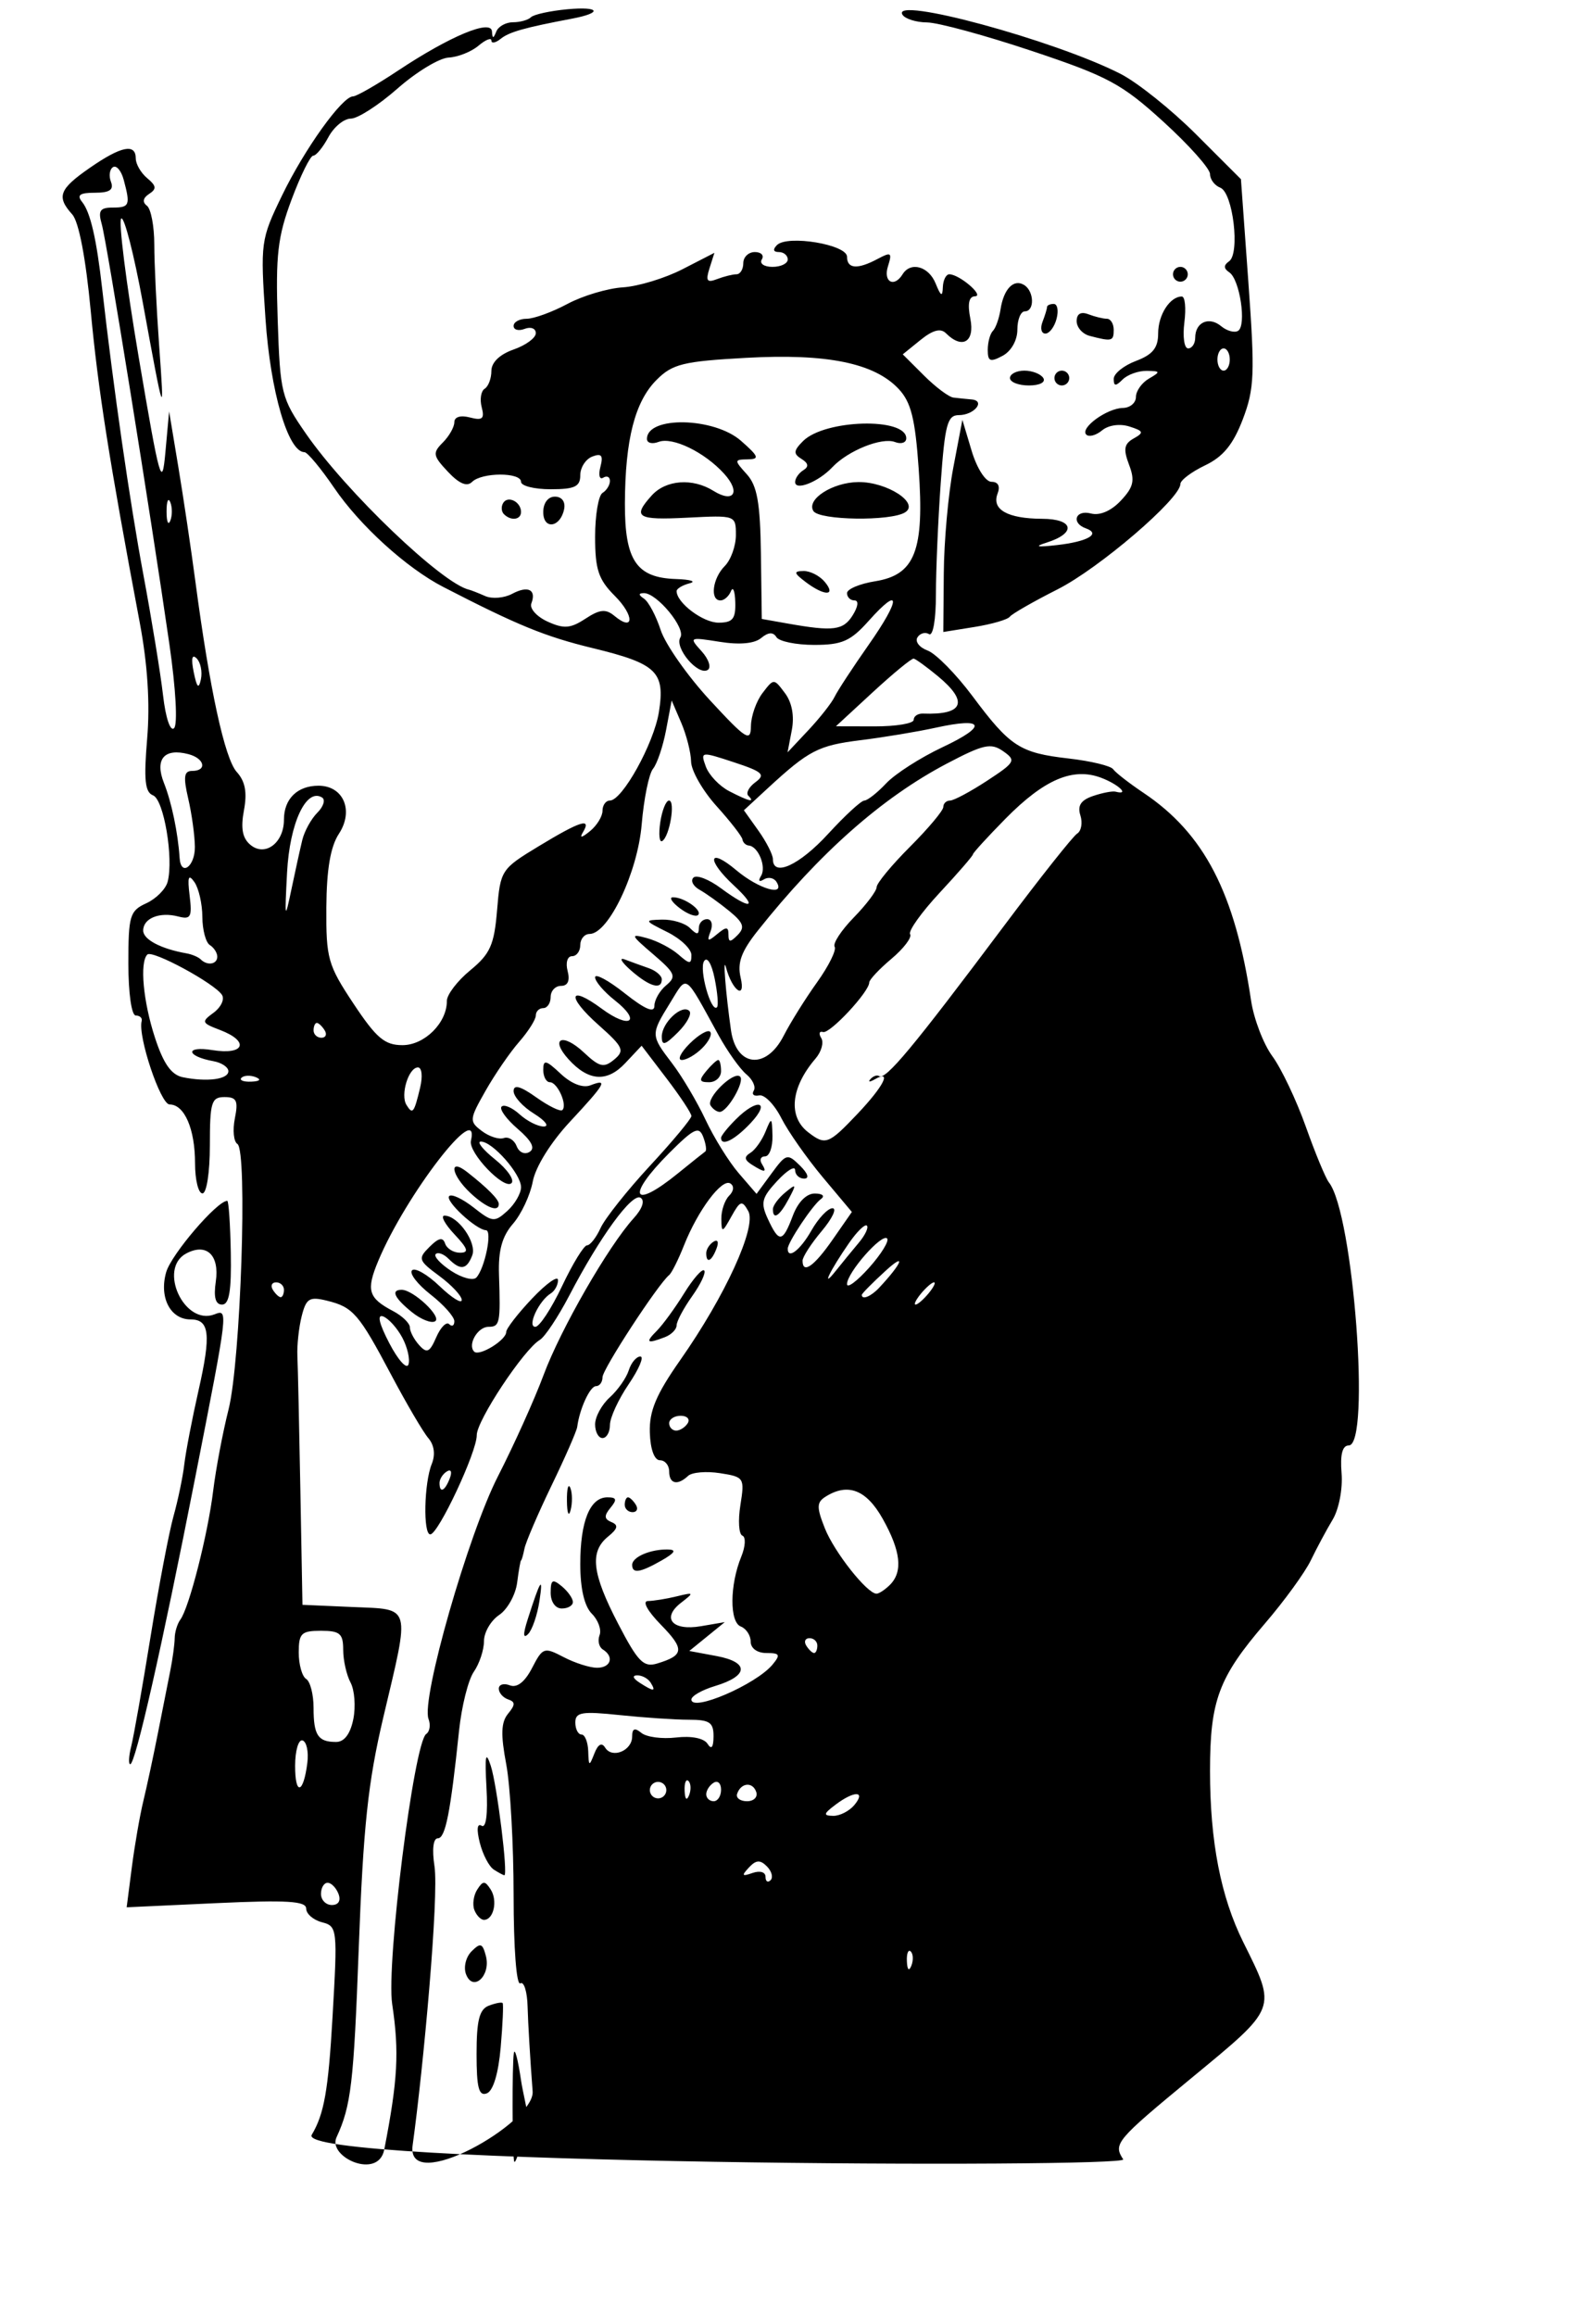 <?xml version="1.0"?>
<svg xmlns:rdf="http://www.w3.org/1999/02/22-rdf-syntax-ns#" xmlns="http://www.w3.org/2000/svg" xmlns:cc="http://web.resource.org/cc/" xmlns:xlink="http://www.w3.org/1999/xlink" xmlns:dc="http://purl.org/dc/elements/1.1/" xmlns:svg="http://www.w3.org/2000/svg" height="396.8pt" width="273.6pt">
  <g id="defitem0">
    <path id="path3051" d="m56.928 485.77c2.829-4.74 3.781-10.11 4.744-26.77 1.176-20.34 1.118-20.87-2.405-21.79-1.986-0.52-3.611-1.93-3.611-3.13 0-1.71-4.411-1.98-20.515-1.24l-20.515 0.95 1.181-9.15c0.65-5.03 1.829-11.82 2.619-15.08s2.283-10.21 3.318-15.44c1.035-5.24 2.32-11.71 2.854-14.4 0.534-2.68 0.987-6.02 1.005-7.41 0.019-1.4 0.6-3.3 1.292-4.24 2.005-2.69 6.29-19.49 7.499-29.4 0.609-4.99 2.194-13.37 3.521-18.62 2.775-10.98 4.381-59.19 2.02-60.65-0.855-0.53-1.115-3.16-0.579-5.84 0.811-4.05 0.412-4.87-2.37-4.87-2.987 0-3.344 1.17-3.344 11.01 0 6.2-0.738 11-1.693 11-0.932 0-1.694-3.1-1.694-6.88 0-7.84-2.424-13.44-5.817-13.44-2.071 0-7.309-15.64-6.382-19.05 0.19-0.7-0.417-1.27-1.348-1.27-0.968 0-1.694-5.09-1.694-11.89 0-10.93 0.331-12.04 4.09-13.75 2.25-1.03 4.449-3.24 4.888-4.92 1.4-5.35-0.874-18.79-3.34-19.74-1.844-0.71-2.135-3.53-1.34-12.98 0.672-7.99 0.099-16.95-1.693-26.47-7.011-37.25-9.509-53.117-11.198-71.124-1.142-12.175-2.73-20.477-4.237-22.148-3.65-4.048-2.997-5.774 4.031-10.644 7.16-4.962 10.493-5.638 10.493-2.131 0 1.283 1.179 3.311 2.62 4.508 2.095 1.738 2.18 2.459 0.424 3.594-1.405 0.907-1.587 1.877-0.504 2.689 0.931 0.699 1.693 4.7 1.693 8.891s0.493 14.479 1.095 22.861c1.247 17.358 1.196 17.226-3.741-9.725-2.004-10.937-4.21-19.535-4.902-19.108-0.692 0.428 1.104 14.711 3.991 31.74 4.812 28.367 5.322 30.187 6.098 21.647l0.846-9.313 2.11 12.703c1.16 6.98 2.919 18.79 3.908 26.25 3.274 24.65 6.697 40.39 9.449 43.43 1.934 2.13 2.405 4.66 1.636 8.76-0.772 4.11-0.346 6.37 1.492 7.89 3.347 2.78 7.653-0.46 7.653-5.76 0-4.75 3.059-7.76 7.9-7.76 5.713 0 8.126 5.7 4.657 10.99-1.925 2.94-2.809 8.12-2.865 16.79-0.075 11.7 0.339 13.17 6.212 22.02 5.225 7.87 7.122 9.47 11.186 9.47 5.055 0 10.18-5.1 10.15-10.11-0.008-1.42 2.396-4.57 5.344-6.99 4.564-3.75 5.473-5.79 6.131-13.73 0.759-9.15 0.929-9.42 9.559-14.64 9.43-5.72 12.1-6.57 10.09-3.21-0.87 1.44-0.36 1.37 1.59-0.21 1.57-1.28 2.86-3.37 2.86-4.66 0-1.28 0.76-2.33 1.68-2.33 2.84 0 10.05-13.01 11.21-20.22 1.46-9.18-0.46-11.04-15.07-14.59-10.94-2.65-17.22-5.22-34.225-13.99-8.406-4.34-19.043-14-24.931-22.64-3.053-4.48-6.107-8.14-6.786-8.15-3.746-0.01-7.78-13.818-8.914-30.515-1.183-17.428-1.101-18.038 3.788-28.131 5.154-10.641 13.758-22.637 16.235-22.638 0.773 0 5.393-2.646 10.265-5.88 11.896-7.896 21.305-11.82 21.484-8.96 0.106 1.696 0.31 1.701 0.988 0.023 0.469-1.164 2.186-2.117 3.816-2.117s3.48-0.517 4.11-1.15c0.64-0.632 4.38-1.45 8.31-1.817 7.42-0.691 8.17 0.802 1.07 2.145-10.9 2.066-14.37 3.045-16.31 4.612-1.165 0.938-2.118 1.113-2.118 0.389s-1.334-0.188-2.964 1.19c-1.629 1.379-4.699 2.595-6.821 2.701-2.122 0.107-7.373 3.288-11.669 7.069-4.296 3.782-9.099 6.876-10.673 6.876-1.575 0-3.882 1.905-5.128 4.233-1.246 2.329-2.806 4.234-3.467 4.234-0.66 0-2.889 4.514-4.952 10.03-3.182 8.509-3.663 12.684-3.17 27.518 0.558 16.769 0.823 17.836 6.45 25.955 9.244 13.333 31.156 34.283 37.314 35.663 0.466 0.11 2.12 0.76 3.678 1.45 1.557 0.68 4.31 0.46 6.13-0.51 3.65-1.96 5.62-0.97 4.4 2.21-0.43 1.14 1.24 3 3.72 4.13 3.72 1.69 5.22 1.58 8.64-0.66 3.28-2.15 4.65-2.29 6.61-0.67 4.55 3.79 4.64-0.02 0.1-4.56-3.73-3.73-4.49-6.02-4.49-13.48 0-4.94 0.76-9.45 1.69-10.03 0.93-0.57 1.7-1.8 1.7-2.74 0-0.93-0.69-1.26-1.54-0.74-0.84 0.52-1.13-0.59-0.64-2.47 0.69-2.62 0.26-3.17-1.85-2.36-1.51 0.58-2.75 2.5-2.75 4.26 0 2.61-1.25 3.21-6.77 3.21-3.73 0-6.77-0.76-6.77-1.7 0-2.21-8.985-2.19-11.203 0.03-1.159 1.16-2.949 0.4-5.513-2.33-3.435-3.65-3.546-4.29-1.163-6.674 1.449-1.448 2.634-3.539 2.634-4.646 0-1.209 1.417-1.641 3.554-1.082 2.872 0.751 3.39 0.301 2.699-2.341-0.47-1.799-0.164-3.697 0.68-4.219 0.844-0.521 1.534-2.353 1.534-4.069 0-1.946 1.914-3.789 5.078-4.893 2.8-0.974 5.08-2.654 5.08-3.733 0-1.08-1.14-1.524-2.54-0.988-1.39 0.536-2.54 0.237-2.54-0.666 0-0.902 1.35-1.64 2.99-1.64s5.83-1.524 9.31-3.387c3.48-1.864 9.18-3.568 12.67-3.788 3.5-0.219 9.64-2.084 13.64-4.144l7.29-3.745-1.13 3.555c-0.91 2.862-0.57 3.339 1.74 2.451 1.58-0.606 3.58-1.103 4.43-1.103 0.86 0 1.56-1.142 1.56-2.54 0-1.397 1.19-2.54 2.64-2.54s2.17 0.762 1.59 1.694c-0.57 0.931 0.52 1.693 2.44 1.693s3.49-0.762 3.49-1.693c0-0.932-0.92-1.694-2.03-1.694-1.28 0-1.44-0.59-0.43-1.595 2.41-2.382 16.01-0.117 16.01 2.665 0 2.793 2.41 2.957 7.04 0.478 3.04-1.625 3.31-1.429 2.32 1.694-1.14 3.585 1.4 4.981 3.34 1.838 1.84-2.977 5.98-1.817 7.56 2.117 1.18 2.92 1.56 3.118 1.64 0.847 0.06-1.63 0.73-2.964 1.48-2.964 2.29 0 8.1 4.969 5.87 5.027-1.4 0.036-1.74 1.713-1.06 5.134 1.06 5.3-1.85 7.036-5.57 3.319-1.22-1.219-3.01-0.75-5.82 1.525l-4.06 3.286 4.84 4.825c2.66 2.654 5.69 4.929 6.75 5.054 1.05 0.125 2.91 0.316 4.13 0.423 3.3 0.291 0.62 3.583-2.91 3.583-2.61 0-3.18 2.14-4.13 15.496-0.61 8.53-1.1 20.01-1.1 25.51 0 5.74-0.67 9.58-1.58 9.02-0.87-0.53-2.06-0.19-2.65 0.76-0.59 0.96 0.47 2.31 2.34 3 1.88 0.7 6.47 5.36 10.21 10.36 8.64 11.59 10.84 13.02 22.03 14.3 5.05 0.58 9.63 1.68 10.16 2.45 0.54 0.77 3.64 3.18 6.9 5.37 13.92 9.31 20.96 22.9 24.63 47.51 0.63 4.19 2.82 9.91 4.87 12.7 2.05 2.8 5.49 10.04 7.64 16.09 2.15 6.06 4.53 11.78 5.27 12.72 5.6 7.04 9.6 60.1 4.54 60.1-1.46 0-1.99 2.06-1.64 6.35 0.29 3.54-0.61 8.22-2.03 10.58-1.4 2.33-3.65 6.52-5 9.32-1.35 2.79-6.06 9.27-10.46 14.39-10.61 12.35-12.58 17.61-12.58 33.73 0 16.13 2.45 28.72 7.59 39.09 7.67 15.46 7.95 14.74-11.98 31.18-17.12 14.13-17.77 14.91-15.45 18.46 1.33 2.03-189.61 1.3-185.48-5.61zm50.492-9.91c-0.55-7.13-1.06-15.81-1.15-19.3-0.08-3.49-0.84-5.92-1.67-5.4-0.88 0.54-1.53-8.06-1.53-20.1 0-11.57-0.76-25.06-1.69-29.98-1.28-6.76-1.18-9.57 0.42-11.51 1.69-2.06 1.7-2.71 0-3.28-1.16-0.4-2.114-1.5-2.114-2.45s1.134-1.3 2.524-0.76c1.65 0.63 3.42-0.76 5.08-3.96 2.44-4.72 2.74-4.82 7.21-2.49 2.56 1.34 5.99 2.43 7.62 2.44 3.18 0.01 4-2.53 1.35-4.18-0.89-0.55-1.23-2.02-0.75-3.27 0.48-1.24-0.32-3.45-1.77-4.9-1.7-1.7-2.64-5.72-2.64-11.34 0-9.8 2.22-15.25 6.2-15.25 2.11 0 2.26 0.51 0.71 2.38-1.51 1.82-1.46 2.58 0.22 3.28 1.65 0.68 1.45 1.5-0.78 3.31-4.26 3.47-3.68 8.42 2.32 19.94 4.51 8.68 5.8 9.99 8.89 9.06 6.19-1.87 6.33-3.27 0.88-8.85-3.09-3.16-4.33-5.42-2.97-5.43 1.27-0.02 4.22-0.49 6.55-1.06 4.01-0.98 4.06-0.9 1.01 1.46-4.53 3.51-2.01 6.48 4.56 5.35l5.44-0.93-4.06 3.3-4.05 3.29 6.28 1.17c7.47 1.41 7.28 4.53-0.4 6.84-2.97 0.89-5.4 2.28-5.4 3.08 0 2.94 14.75-3.41 18.54-7.97 1.88-2.27 1.68-2.65-1.39-2.65-2.1 0-3.6-1.08-3.6-2.6 0-1.42-1.02-2.98-2.26-3.46-2.6-1-2.53-9.52 0.11-15.96 0.96-2.33 1.07-4.49 0.25-4.8-0.81-0.31-1.02-3.45-0.45-6.98 0.99-6.23 0.86-6.43-4.66-7.29-3.13-0.49-6.41-0.21-7.3 0.62-2.42 2.28-4.32 1.83-4.32-1.02 0-1.4-0.95-2.55-2.11-2.55-1.28 0-2.2-2.51-2.31-6.35-0.15-4.9 1.42-8.65 6.93-16.51 10.33-14.71 17.55-30.52 15.57-34.06-1.42-2.54-1.84-2.41-3.85 1.21-2.09 3.77-2.26 3.81-2.31 0.59-0.03-1.9 0.77-4.3 1.78-5.31 1.09-1.08 1.2-2.24 0.27-2.81-1.93-1.19-7.4 6.13-10.58 14.14-1.29 3.26-2.81 6.3-3.38 6.77-2.57 2.11-15.25 21.53-15.25 23.36 0 1.12-0.67 2.04-1.49 2.04-1.37 0-3.76 5.2-4.29 9.31-0.12 0.94-2.76 6.98-5.88 13.42-3.11 6.45-5.89 12.93-6.18 14.4-0.29 1.46-0.64 2.67-0.77 2.67-0.14 0-0.54 2.28-0.9 5.08-0.36 2.79-2.21 6.12-4.114 7.4-1.907 1.28-3.467 3.97-3.467 5.97 0 2.01-1.044 5.16-2.32 7-1.276 1.83-2.798 7.91-3.382 13.5-1.96 18.73-3.11 24.55-4.853 24.55-1.045 0-1.348 2.52-0.763 6.35 1.056 6.92-2.54 46.11-4.991 63.78-1.611 11.61 27.97-5.18 27.43-12.3zm-4.26 15.83c-0.41-2.71-0.44-21.77-0.04-24.55 0.21-1.4 0.95 1.42 1.66 6.26s4.84 19.61-0.04 14.4c-0.72 3.07-1.44 4.83-1.58 3.89zm-8.555-24.42c0-7.65 0.639-10.17 2.783-11 1.53-0.58 2.962-0.86 3.172-0.6 0.22 0.25 0.02 4.8-0.44 10.09-0.522 6.01-1.718 9.98-3.176 10.54-1.826 0.7-2.339-1.28-2.339-9.03zm-2.404-18.17c-0.615-1.6-0.053-3.94 1.263-5.25 2.032-2.03 2.5-1.88 3.275 1.08 1.176 4.5-2.955 8.3-4.538 4.17zm1.895-14.71c-0.479-1.25-0.179-3.35 0.666-4.66 1.322-2.05 1.751-2.05 3.073 0 1.642 2.55 0.67 6.93-1.536 6.93-0.733 0-1.723-1.02-2.203-2.27zm4.454-9.21c-1.091-0.69-2.535-3.46-3.211-6.15-0.764-3.04-0.605-4.51 0.422-3.87 1.019 0.63 1.445-2.67 1.113-8.64-0.414-7.46-0.192-8.61 0.978-5.05 1.432 4.36 3.998 25.06 3.098 25-0.23-0.01-1.31-0.59-2.4-1.29zm7.73-57.14c2.9-9.09 3.61-10.22 2.7-4.25-0.49 3.23-1.66 6.64-2.6 7.58-1.15 1.15-1.18 0.05-0.1-3.33zm5.26-6.1c0-3 0.42-3.25 2.54-1.49 1.4 1.16 2.54 2.78 2.54 3.6s-1.14 1.48-2.54 1.48c-1.46 0-2.54-1.52-2.54-3.59zm18.63-6.38c0-1.8 4.2-3.6 8.18-3.51 2.02 0.04 1.61 0.75-1.41 2.48-4.96 2.83-6.77 3.11-6.77 1.03zm-14.91-14.58c-0.04-2.79 0.31-4.14 0.78-3 0.46 1.15 0.49 3.44 0.06 5.08-0.43 1.65-0.81 0.71-0.84-2.08zm13.21 0.85c0-0.93 0.34-1.7 0.75-1.7s1.22 0.77 1.79 1.7c0.58 0.93 0.24 1.69-0.74 1.69-0.99 0-1.8-0.76-1.8-1.69zm-6.77-18.37c0-1.72 1.5-4.48 3.34-6.15 1.84-1.66 3.8-4.45 4.35-6.19s1.74-3.16 2.65-3.16c0.9 0-0.3 2.84-2.66 6.32-2.36 3.47-4.29 7.66-4.29 9.31s-0.77 3-1.7 3-1.69-1.41-1.69-3.13zm14.11-21.38c1.37-1.38 4.18-5.23 6.24-8.56s4.12-5.68 4.58-5.22-0.77 3.09-2.73 5.85-3.57 5.77-3.57 6.69-1.21 2.14-2.68 2.7c-4.13 1.59-4.56 1.25-1.84-1.46zm11.29-17.73c0-0.88 0.76-2.06 1.68-2.63 0.96-0.59 1.24 0.09 0.66 1.6-1.12 2.93-2.34 3.47-2.34 1.03zm-73.596 204.8c3.102-15.93 3.449-22.3 1.814-33.25-1.389-9.3 4.985-59.82 7.786-61.71 0.8-0.54 1.033-2.09 0.518-3.43-1.722-4.49 9.066-42.15 15.884-55.46 3.644-7.12 8.334-17.52 10.414-23.11 3.91-10.5 14.8-29.44 20.59-35.81 1.99-2.19 2.62-4.04 1.58-4.69-1.92-1.19-9.29 8.9-16.28 22.32-2.56 4.9-5.59 9.47-6.75 10.16-3.68 2.19-14.456 18.47-14.415 21.77 0.047 3.79-8.798 22.65-10.624 22.66-1.666 0-1.418-11.75 0.34-16.09 0.868-2.14 0.576-4.32-0.795-5.92-1.192-1.4-4.995-7.88-8.451-14.4-7.446-14.04-8.72-15.51-14.728-16.99-3.997-0.98-4.734-0.52-5.762 3.58-0.648 2.58-1.087 6.65-0.976 9.05s0.417 16.17 0.681 30.61l0.48 26.25 11.43 0.5c13.591 0.59 13.199-0.8 7.074 25.1-3.538 14.97-4.6 24.95-5.652 53.14-1.146 30.67-1.737 35.67-5.072 42.92-2.077 4.51 9.554 9.79 10.914 2.8zm120.35-45.26c-0.57-0.56-0.97 0.44-0.89 2.22 0.08 1.98 0.48 2.38 1.02 1.03 0.49-1.23 0.43-2.69-0.13-3.25zm-130.81-13.16c-0.537-1.4-1.656-2.54-2.487-2.54-0.832 0-1.513 1.14-1.513 2.54s1.119 2.54 2.487 2.54c1.515 0 2.106-0.99 1.513-2.54zm97.917-6.29c-1.54-1.55-2.49-1.48-4.12 0.28-1.73 1.86-1.57 2.08 0.84 1.23 1.7-0.59 2.97-0.22 2.97 0.88 0 1.06 0.52 1.41 1.16 0.77 0.63-0.64 0.25-2.06-0.85-3.16zm20.01-14.03c2.7-3.26-0.05-3.29-4.33-0.05-2.76 2.08-2.85 2.49-0.54 2.54 1.52 0.03 3.71-1.09 4.87-2.49zm-43.27-4.38c-0.55-0.88-1.72-1.16-2.6-0.61-0.88 0.54-1.16 1.71-0.61 2.59 0.55 0.89 1.71 1.16 2.59 0.62 0.89-0.55 1.16-1.72 0.62-2.6zm5.34-1.09c-0.56-0.56-0.96 0.44-0.88 2.22 0.08 1.98 0.48 2.38 1.02 1.03 0.49-1.23 0.43-2.69-0.14-3.25zm7.45 1.98c0-1.45-0.76-2.17-1.69-1.59-0.94 0.57-1.7 1.76-1.7 2.64s0.76 1.59 1.7 1.59c0.93 0 1.69-1.18 1.69-2.64zm8.04 0.53c-0.8-2.4-3.52-2.14-4.37 0.42-0.31 0.93 0.7 1.69 2.26 1.69 1.55 0 2.5-0.95 2.11-2.11zm-102.6-6.7c0.313-2.52-0.184-4.8-1.105-5.08-0.921-0.27-1.683 2.32-1.694 5.76-0.021 6.95 1.909 6.48 2.799-0.68zm68.066-3.43c1.6 2.58 6.17 0.7 6.17-2.54 0-1.85 0.59-2.08 2.11-0.83 1.17 0.96 4.74 1.43 7.94 1.05 3.51-0.41 6.36 0.16 7.18 1.44 0.89 1.41 1.35 0.85 1.37-1.69 0.02-3.2-0.89-3.81-5.65-3.81-3.13 0-10.24-0.48-15.81-1.06-8.65-0.91-10.13-0.66-10.13 1.69 0 1.51 0.64 2.75 1.42 2.75 0.77 0 1.46 1.72 1.53 3.81 0.11 3.5 0.22 3.55 1.4 0.54 0.84-2.15 1.69-2.61 2.47-1.35zm-57.562-6.52c0.574-2.87 0.288-6.63-0.636-8.36-0.923-1.72-1.678-5.09-1.678-7.48 0-3.7-0.756-4.34-5.081-4.34-4.493 0-5.08 0.57-5.08 4.98 0 2.73 0.762 5.45 1.693 6.02 0.932 0.58 1.694 3.54 1.694 6.59 0 6.28 1.008 7.81 5.151 7.81 1.877 0 3.259-1.84 3.937-5.22zm67.962-8.33c-0.58-0.93-1.95-1.68-3.06-1.67-1.22 0.02-1.01 0.68 0.52 1.67 3.25 2.1 3.84 2.1 2.54 0zm38.1-8.47c0-0.93-0.8-1.69-1.79-1.69s-1.32 0.76-0.75 1.69c0.58 0.93 1.38 1.7 1.8 1.7 0.41 0 0.74-0.77 0.74-1.7zm16.6-13.88c3-3.01 2.48-7.71-1.67-15.1-3.73-6.64-7.96-8.26-13.08-5.02-2.01 1.28-2.04 2.4-0.15 7.17 2.14 5.44 9.68 14.98 11.83 14.98 0.57 0 1.95-0.92 3.07-2.03zm-100.62-24.31c0.578-1.51 0.294-2.19-0.666-1.59-0.921 0.57-1.674 1.75-1.674 2.63 0 2.43 1.214 1.89 2.34-1.04zm54.392-12.61c0.57-0.93-0.14-1.7-1.6-1.7-1.45 0-2.64 0.77-2.64 1.7s0.72 1.69 1.6 1.69c0.87 0 2.06-0.76 2.64-1.69zm-65.24-19.55c-1.171-2.19-3.134-4.37-4.362-4.84-1.455-0.55-0.964 1.58 1.41 6.14 2.003 3.84 3.966 6.01 4.361 4.83 0.396-1.19-0.239-3.95-1.409-6.13zm10.726-3.07c0.643 0.64 1.169 0.34 1.169-0.68s-2.453-3.78-5.452-6.12c-2.999-2.35-4.896-4.83-4.216-5.51s3.514 0.95 6.299 3.62c2.784 2.67 5.062 4.09 5.062 3.16s-2.304-3.4-5.12-5.48c-4.812-3.56-4.948-3.96-2.253-6.65 2.077-2.08 3.061-2.29 3.568-0.77 0.385 1.15 1.913 2.1 3.395 2.1 2.121 0 1.848-0.9-1.283-4.23-2.188-2.33-3.201-4.24-2.251-4.24 3.106 0 7.444 6.2 6.344 9.07-1.266 3.3-2.695 3.51-5.42 0.78-1.102-1.1-2.421-1.58-2.931-1.07-0.511 0.51 1.082 2.24 3.539 3.85 2.458 1.61 5.05 2.29 5.762 1.5 1.942-2.14 3.681-10.73 2.186-10.8-2.269-0.09-9.446-6.75-8.405-7.8 0.549-0.55 3.06 0.63 5.582 2.61 4.299 3.38 4.777 3.43 7.709 0.78 1.72-1.56 3.13-4 3.13-5.42 0-3.03-6.533-10.44-9.19-10.42-1.002 0 0.465 1.84 3.259 4.08 2.791 2.24 4.481 4.68 3.751 5.41-1.64 1.65-9.885-6.94-9.273-9.66 2.206-9.79-14.884 12.34-21.193 27.45-2.802 6.71-2.279 8.46 3.43 11.46 2.096 1.11 3.81 2.78 3.81 3.72 0 0.93 0.953 2.75 2.117 4.04 1.77 1.96 2.411 1.66 3.911-1.8 0.988-2.28 2.321-3.62 2.964-2.98zm-8.577-2.79c-3.991-3.23-4.825-5.07-2.296-5.07 2.665 0 9.259 6.2 7.651 7.19-0.854 0.53-3.264-0.42-5.355-2.12zm13.452-27.15c-4.457-4.16-5.091-8.21-0.749-4.8 4.662 3.66 7.204 6.23 7.204 7.28 0 1.97-2.854 0.87-6.455-2.48zm8.149 31.72c0-0.77 2.66-4.21 5.91-7.64s5.92-5.33 5.93-4.22-0.74 2.49-1.67 3.06c-2.73 1.69-5.46 7.62-3.51 7.62 0.94 0 3.69-4.19 6.11-9.31 2.43-5.12 4.99-9.31 5.71-9.31 0.71 0 2.11-1.79 3.1-3.97 1-2.18 6.07-8.57 11.28-14.2 5.21-5.62 9.47-10.74 9.47-11.37s-2.56-4.5-5.69-8.6l-5.69-7.46-3.74 3.98c-4.17 4.44-8.41 4.15-12.98-0.9-4.33-4.79-1.35-6.11 3.51-1.55 3.58 3.36 4.57 3.6 6.93 1.64 2.47-2.06 2.12-2.85-3.58-7.92-7.39-6.57-6.82-9.3 0.77-3.69 6.42 4.75 9.16 2.94 2.95-1.94-2.47-1.95-4.49-4.31-4.49-5.25s3.05 0.7 6.77 3.65c4.63 3.66 6.78 4.58 6.78 2.89 0-1.36 1.21-3.48 2.69-4.71 2.41-2 2.1-2.76-2.96-7.09-5.21-4.45-5.32-4.75-1.43-3.69 2.33 0.63 5.57 2.32 7.2 3.75 2.56 2.25 2.96 2.26 2.96 0.11 0-1.38-2.47-3.73-5.5-5.24-5.32-2.65-5.36-2.74-1.19-2.85 2.38-0.05 5.24 0.81 6.36 1.93 1.58 1.58 2.03 1.58 2.03 0 0-1.12 0.84-2.03 1.87-2.03 1.04 0 1.4 1.23 0.81 2.78-0.89 2.32-0.64 2.43 1.51 0.63 2.09-1.73 2.58-1.71 2.58 0.1 0 1.82 0.41 1.83 2.12 0.09 1.7-1.73 1.31-2.81-1.97-5.49-2.24-1.83-5.28-4-6.76-4.83-1.47-0.82-2.1-2.07-1.4-2.77 0.71-0.71 3.53 0.38 6.27 2.41 6.82 5.04 8.68 4.66 2.99-0.61-6.37-5.91-5.88-8.9 0.57-3.47 5.1 4.28 11.28 6.08 9.17 2.66-0.58-0.95-1.89-1.21-2.9-0.58-1.09 0.67-1.35 0.35-0.64-0.81 1.26-2.04-0.62-6.72-2.79-6.93-0.7-0.06-1.36-0.69-1.46-1.39s-2.77-4.13-5.92-7.62c-3.16-3.5-5.78-8.07-5.82-10.16-0.04-2.1-1.06-6.1-2.26-8.89l-2.18-5.08-1.28 6.77c-0.71 3.73-2.05 7.7-2.98 8.83s-2.1 6.85-2.59 12.7c-0.93 11.03-7.6 25.03-11.92 25.04-1.16 0-2.12 1.15-2.12 2.54 0 1.4-0.85 2.54-1.89 2.54-1.06 0-1.5 1.5-1 3.39 0.57 2.2 0.05 3.39-1.5 3.39-1.31 0-2.38 1.14-2.38 2.54 0 1.39-0.76 2.54-1.69 2.54s-1.7 0.75-1.7 1.68c0 0.92-1.71 3.63-3.81 6.03-2.09 2.38-5.557 7.43-7.694 11.2-3.709 6.54-3.747 6.96-0.847 9.16 1.672 1.27 3.929 2 5.021 1.62 1.08-0.38 2.41 0.45 2.95 1.85 0.54 1.42 1.85 2 2.95 1.31 1.35-0.83 0.48-2.52-2.72-5.27-2.59-2.23-4.241-4.51-3.67-5.08 0.56-0.57 2.43 0.23 4.13 1.78 1.71 1.55 4.2 2.79 5.52 2.77 1.32-0.03 0.31-1.35-2.25-2.94-2.56-1.58-4.66-3.9-4.66-5.15 0-1.57 1.57-1.14 5.18 1.43 2.85 2.02 5.53 3.33 5.97 2.9 1.19-1.2-1.13-6.36-2.86-6.36-0.83 0-1.51-1.27-1.51-2.83 0-2.4 0.61-2.26 3.97 0.89 2.42 2.28 5.06 3.31 6.77 2.66 4.17-1.61 3.53-0.47-4.64 8.31-4.39 4.71-7.87 10.31-8.5 13.66-0.58 3.11-2.62 7.46-4.52 9.65-2.5 2.88-3.385 6.1-3.199 11.65 0.369 11.08 0.204 11.89-2.405 11.89-2.474 0-4.837 4.1-3.268 5.67 1.158 1.15 7.322-2.62 7.322-4.49zm28.55-82.57c-2.2-1.92-2.85-3.07-1.46-2.54 1.4 0.53 3.88 1.43 5.51 2s2.96 1.72 2.96 2.54c0 2.49-2.78 1.69-7.01-2zm11.12-14.25c-1.79-1.36-2.5-2.48-1.57-2.49 2.52-0.05 6.82 2.98 5.76 4.04-0.51 0.51-2.4-0.19-4.19-1.55zm-4.46-19.6c0.41-2.74 1.31-4.99 2-4.99 1.52 0 0.15 8.21-1.55 9.25-0.65 0.4-0.85-1.51-0.45-4.26zm61.31 107.62c1.16-1.39 1.73-2.54 1.26-2.54-0.46 0-1.79 1.15-2.95 2.54-1.16 1.4-1.73 2.54-1.26 2.54s1.79-1.14 2.95-2.54zm-147.32-0.84c0-0.93-0.807-1.7-1.793-1.7-0.987 0-1.323 0.77-0.747 1.7s1.383 1.69 1.794 1.69c0.41 0 0.746-0.76 0.746-1.69zm136.01-0.43c5.29-5.63 6.33-8.32 1.51-3.91-2.99 2.73-5.44 5.21-5.44 5.5 0 1.22 2.08 0.38 3.93-1.59zm1.85-11.3c-1.22-1.21-9.16 7.83-9.16 10.43 0 1.05 2.28-0.65 5.07-3.77 2.78-3.12 4.62-6.12 4.09-6.66zm-6.47 0.98c1.45-1.72 2.28-3.47 1.85-3.91-0.44-0.43-2.27 1.36-4.08 3.98-4.39 6.33-6.49 10.7-3.1 6.44 1.49-1.86 3.88-4.79 5.33-6.51zm-5.95-0.75l4.37-6.28-6.63-7.9c-3.64-4.35-7.92-10.44-9.5-13.55s-3.86-5.44-5.06-5.18c-1.21 0.25-1.76-0.23-1.24-1.08 0.53-0.85-0.23-2.53-1.69-3.74-1.45-1.21-4.3-5.21-6.33-8.89-8-14.53-7.08-13.92-11.1-7.42-4.47 7.25-4.47 7.34 0.48 13.83 2.24 2.93 5.67 8.72 7.62 12.86 1.94 4.13 5.36 9.64 7.6 12.23l4.06 4.71 3.46-4.71c3.3-4.49 3.6-4.57 6.47-1.75 1.83 1.81 2.2 2.97 0.95 2.97-1.13 0-2.06-0.88-2.06-1.94 0-1.07-1.84 0.05-4.1 2.48-3.56 3.84-3.84 4.98-2.12 8.7 2.56 5.51 3.37 5.4 5.7-0.78 1.18-3.12 3.12-5.07 5.03-5.05 1.77 0.01 2.37 0.56 1.38 1.27-1.89 1.35-7.58 9.88-7.58 11.34 0 2.52 2.87 0.31 5.42-4.18 1.59-2.79 3.75-5.07 4.81-5.07s-0.05 2.34-2.46 5.21c-2.41 2.86-4.38 5.91-4.38 6.77 0 3.15 2.64 1.29 6.9-4.85zm-13.68-6.92c0-0.82 1.27-2.54 2.82-3.81 2.55-2.11 2.63-1.97 0.79 1.48-2.1 3.94-3.61 4.91-3.61 2.33zm-4.84-10.18c-1.7-1.09-1.78-1.78-0.3-2.69 1.1-0.68 2.65-2.87 3.46-4.87 1.36-3.38 1.48-3.3 1.58 1.02 0.05 2.56-0.7 4.66-1.69 4.66s-1.32 0.76-0.75 1.69c1.27 2.05 0.72 2.1-2.3 0.19zm-7.01-6.12c0-0.46 1.52-2.37 3.39-4.23 4.94-4.94 8.08-4.15 3.38 0.85-3.66 3.89-6.77 5.45-6.77 3.38zm-2.4-7.39c-1.07-1.73 5.36-7.99 6.76-6.59 1.11 1.11-2.91 8.06-4.67 8.06-0.65 0-1.59-0.66-2.09-1.47zm-0.99-7.85c1.16-1.4 2.4-2.54 2.75-2.54s0.64 1.14 0.64 2.54-1.24 2.54-2.75 2.54c-2.25 0-2.36-0.46-0.64-2.54zm-3.81-6.26c2.05-2.04 4.16-3.27 4.69-2.74 0.54 0.54-0.26 2.21-1.77 3.72-1.5 1.51-3.61 2.74-4.69 2.74-1.07 0-0.27-1.67 1.77-3.72zm-6.35-1.62c0-3.18 4.65-7.51 6.3-5.86 0.62 0.62-0.54 2.81-2.58 4.85-2.99 2.99-3.72 3.19-3.72 1.01zm3.68 31.25c3.1-2.51 5.92-4.77 6.27-5.01s0.13-1.75-0.49-3.36c-0.96-2.48-2.12-1.92-7.78 3.74-9.88 9.9-8.48 13.14 2 4.63zm41.08-13.63c6.01-6.35 7.92-10.17 3.93-7.87-1.17 0.67-1.61 0.65-0.99-0.05 0.62-0.69 1.5-1 1.95-0.69 1.49 1.02 7.67-6.41 28.72-34.5 8.17-10.9 15.63-20.3 16.57-20.89 0.95-0.58 1.28-2.46 0.74-4.17-0.71-2.22 0.12-3.48 2.89-4.42 2.14-0.73 4.45-1.17 5.15-0.99 3.33 0.88 0.74-1.64-3.25-3.16-6.47-2.46-13.02 0.33-21.88 9.31-4.11 4.17-7.47 7.85-7.47 8.17 0 0.33-3.41 4.27-7.59 8.76-4.17 4.48-7.22 8.75-6.77 9.48 0.46 0.74-1.46 3.26-4.26 5.62-2.8 2.35-5.08 4.79-5.08 5.41 0 2.13-9.01 11.79-10.56 11.32-0.85-0.26-1.04 0.36-0.41 1.38 0.63 1.01 0.04 3.12-1.31 4.69-5.66 6.6-6.32 13.25-1.68 16.83 3.96 3.05 4.63 2.8 11.3-4.23zm-100-5.93c0.623-2.6 0.405-4.65-0.495-4.65-2.136 0-4.054 6.25-2.626 8.56 1.408 2.28 1.735 1.87 3.121-3.91zm-43.823-3.79c0-0.91-1.524-1.94-3.387-2.28-6.318-1.14-6.583-3.56-0.277-2.54 7.394 1.2 8.588-2 1.72-4.61-4.191-1.59-4.285-1.85-1.435-3.93 1.677-1.23 2.545-3.05 1.928-4.05-1.617-2.61-15.943-10.37-17.073-9.24-1.782 1.78-0.957 10.74 1.753 19.02 1.939 5.93 3.735 8.47 6.35 9.01 5.557 1.13 10.421 0.49 10.421-1.38zm6.244 1.36c-1.222-0.48-2.683-0.42-3.246 0.14-0.562 0.56 0.438 0.96 2.223 0.89 1.973-0.08 2.374-0.49 1.023-1.03zm120.66-9.42c1.55-3.03 5-8.55 7.66-12.26 2.66-3.72 4.47-7.37 4.01-8.11s1.51-3.75 4.38-6.69 5.22-6.06 5.22-6.93c0-0.88 3.43-5.03 7.62-9.22s7.62-8.28 7.62-9.09 0.69-1.47 1.54-1.47 4.65-2.03 8.44-4.51c6.49-4.25 6.71-4.66 3.69-6.77-2.78-1.95-4.49-1.57-12.89 2.85-14.79 7.78-29.07 20.4-43.19 38.16-3.76 4.73-4.71 7.33-3.92 10.7 1.24 5.26-1.92 3.07-3.35-2.33-0.76-2.87-0.05 5.98 1.15 14.4 1.2 8.36 8.01 9.08 12.02 1.27zm-104.89-1.27c-0.576-0.93-1.383-1.7-1.793-1.7-0.411 0-0.747 0.77-0.747 1.7s0.807 1.69 1.793 1.69c0.987 0 1.323-0.76 0.747-1.69zm89.13-11.86c-0.7-3.43-1.72-5.08-2.42-3.94-1.18 1.91 1.62 11.86 2.96 10.52 0.37-0.37 0.12-3.33-0.54-6.58zm-113.68-4.98c0-0.87-0.762-2.06-1.693-2.64-0.931-0.57-1.705-3.47-1.719-6.45-0.014-2.97-0.831-6.54-1.814-7.94-1.366-1.94-1.624-1.22-1.095 3.09 0.6 4.88 0.259 5.51-2.584 4.77-4.272-1.12-8.029 0.39-8.029 3.21 0 2.05 4.054 4.18 9.893 5.21 1.249 0.22 2.71 0.84 3.245 1.37 1.518 1.52 3.796 1.15 3.796-0.62zm19.431-26.65c0.493-2.03 2.043-4.84 3.446-6.24s1.885-2.96 1.071-3.47c-3.625-2.24-7.403 5.85-7.997 17.13-0.565 10.74-0.498 11 0.989 3.89 0.878-4.19 1.999-9.28 2.491-11.31zm-24.551 1.58c-0.022-2.57-0.704-7.52-1.515-11.01-1.163-5.01-0.976-6.35 0.887-6.35 3.492 0 2.867-2.86-0.838-3.83-5.565-1.46-7.765 1.16-5.585 6.63 1.725 4.34 3.187 11.34 3.565 17.1 0.284 4.31 3.525 1.94 3.486-2.54zm144.74-2.97c3.84-4.19 7.57-7.62 8.28-7.62 0.7 0 2.96-1.77 5.01-3.95 2.05-2.17 7.83-5.87 12.84-8.23 10.38-4.88 9.69-6.93-1.51-4.47-4.18 0.92-11.89 2.2-17.13 2.85-9.75 1.21-11.86 2.3-21.31 11.01l-5.43 5.01 3.32 4.66c1.82 2.56 3.31 5.49 3.31 6.51 0 4.16 6.04 1.4 12.62-5.77zm-18.24-8.72c-0.6-0.61 0.14-2.01 1.65-3.11 2.34-1.72 1.63-2.38-4.95-4.54-7.56-2.49-7.67-2.47-6.41 0.99 0.71 1.94 3.12 4.47 5.35 5.62 4.53 2.34 6.01 2.69 4.36 1.04zm19.73-22.61c0.67-1.39 4.17-6.73 7.76-11.85 7.41-10.55 7.43-13.78 0.03-5.5-4.15 4.65-6.09 5.5-12.46 5.5-4.15 0-8.04-0.8-8.64-1.78-0.75-1.21-1.86-1.14-3.5 0.22-1.53 1.27-4.95 1.58-9.49 0.85-6.94-1.1-7.03-1.06-4.11 2.16 1.64 1.81 2.26 3.73 1.4 4.27-2.23 1.38-7.69-5.11-6.25-7.43 1.29-2.09-5.38-10.16-8.35-10.12-1.26 0.02-1.24 0.41 0.04 1.27 1.03 0.69 2.75 3.91 3.81 7.17 1.07 3.26 6.13 10.47 11.25 16.02 8.33 9.01 9.33 9.64 9.38 5.92 0.02-2.28 1.22-5.68 2.64-7.54 2.59-3.39 2.59-3.39 5.13 0 1.61 2.14 2.19 5.24 1.57 8.46l-0.97 5.08 4.77-5.08c2.62-2.79 5.32-6.22 5.99-7.62zm-152.05-11.97c-4.333-30.01-14.314-91.967-15.462-95.982-0.885-3.094-0.416-3.81 2.495-3.81 3.86 0 4.075-0.538 2.522-6.332-0.559-2.085-1.658-3.394-2.443-2.909s-0.998 2.001-0.473 3.368c0.695 1.811-0.3 2.486-3.668 2.486-3.478 0-4.2 0.524-2.917 2.117 1.889 2.345 3.286 8.401 4.587 19.897 2.566 22.672 6.316 48.695 9.396 65.195 1.912 10.25 3.941 22.67 4.508 27.61 0.592 5.16 1.666 8.35 2.519 7.5 0.852-0.85 0.399-9.01-1.064-19.14zm170.12 17.24c0-0.83 0.95-1.47 2.11-1.43 9.32 0.35 10.52-2.68 3.39-8.57-2.56-2.11-5.04-3.91-5.5-3.99-0.47-0.09-4.66 3.36-9.32 7.65l-8.46 7.81 8.89 0.02c4.89 0.01 8.89-0.66 8.89-1.49zm-163.9-14.04c-1.06-1.06-1.296 0.05-0.666 3.14 0.723 3.55 1.148 3.97 1.642 1.64 0.366-1.73-0.073-3.88-0.976-4.78zm149.96-9.85c1.25-2.01 1.42-3.39 0.4-3.39-0.94 0-1.7-0.75-1.7-1.67s2.89-2.14 6.43-2.71c9.13-1.46 11.28-7 9.95-25.71-0.8-11.441-1.75-15.217-4.58-18.232-5.57-5.92-16.39-8.122-34.88-7.098-14.38 0.796-16.81 1.393-20.45 5.033-4.96 4.967-7.18 13.622-7.24 28.237-0.04 13 2.64 16.97 11.66 17.26 3.35 0.11 4.75 0.55 3.12 0.98-1.63 0.42-2.96 1.23-2.96 1.78 0 2.67 6.03 7.21 9.57 7.21 3.24 0 3.95-0.86 3.84-4.66-0.07-2.56-0.52-3.7-0.99-2.54-0.47 1.17-1.55 2.12-2.4 2.12-2.45 0-1.81-5.07 0.99-7.86 1.39-1.4 2.54-4.59 2.54-7.08 0-4.51-0.06-4.53-11.01-3.97-11.62 0.6-12.73-0.09-8.21-5.09 3.23-3.56 9.32-4.01 14.08-1.04 4.67 2.91 6.29 0.33 2.45-3.91-4.46-4.92-11.81-8.487-14.99-7.266-1.46 0.558-2.65 0.254-2.65-0.678 0-5.288 15.35-4.98 21.5 0.431 4.09 3.593 4.3 4.193 1.53 4.233-3.11 0.05-3.12 0.18-0.21 3.4 2.38 2.62 3.07 6.51 3.23 18.2l0.2 14.86 5.93 1.05c10.45 1.85 12.69 1.56 14.85-1.89zm-10.72-7.57c-2.76-2.09-2.84-2.5-0.53-2.54 1.52-0.03 3.71 1.09 4.87 2.49 2.7 3.25-0.06 3.28-4.34 0.05zm1.73-16.25c-1.65-2.67 4.38-6.55 10.27-6.61 6.53-0.07 14.06 4.79 10.71 6.91-3.28 2.08-19.66 1.84-20.98-0.3zm-4.17-6.62c0-0.85 0.85-2.06 1.88-2.7 1.3-0.8 1.17-1.59-0.43-2.58-1.89-1.17-1.83-1.88 0.36-4.075 4.96-4.96 23.59-5.464 23.59-0.638 0 1.013-1.15 1.401-2.56 0.86-3.02-1.159-10.77 1.953-14.37 5.783-3.14 3.33-8.47 5.44-8.47 3.35zm-142.82 4.61c-0.47-1.16-0.854-0.21-0.854 2.12s0.384 3.28 0.854 2.11c0.47-1.16 0.47-3.06 0-4.23zm-8.923 284.19c0.567-2.26 2.551-13.5 4.408-24.98 1.857-11.47 4.218-23.87 5.245-27.54 1.028-3.67 2.139-9.01 2.469-11.85 0.331-2.85 1.801-10.48 3.268-16.96 2.896-12.79 2.512-16.16-1.845-16.16-4.612 0-7.212-5.04-5.564-10.79 1.172-4.08 11.635-16.3 13.963-16.3 0.324 0 0.686 5.33 0.807 11.85 0.161 8.73-0.363 11.85-1.992 11.85-1.51 0-1.965-1.66-1.437-5.26 0.889-6.06-2.115-8.9-6.772-6.41-6.492 3.47-0.426 16.55 6.453 13.91 3.196-1.23 3.221-1.44-4.374 37.22-7.645 38.92-13.681 65.54-14.859 65.54-0.442 0-0.338-1.86 0.23-4.12zm185.72-267.88c0.05-7.34 1.03-18.24 2.18-24.23l2.07-10.89 2.12 7.08c1.21 4.01 3.17 7.07 4.54 7.07 1.53 0 2.04 1.01 1.38 2.71-1.39 3.63 2.29 5.7 10.18 5.74 7.29 0.02 7.89 3.29 1 5.45-2.9 0.92-2.18 1.08 2.45 0.55 7-0.8 10.05-2.57 6.57-3.81-3.46-1.23-2.41-4.33 1.15-3.4 2.03 0.53 4.63-0.59 6.83-2.94 2.92-3.1 3.26-4.59 1.87-8.22-1.34-3.54-1.13-4.756 1.07-5.984 2.39-1.341 2.27-1.698-0.99-2.731-2.18-0.693-4.78-0.324-6.24 0.887-1.38 1.141-3 1.577-3.61 0.969-1.5-1.506 4.72-6.03 8.39-6.097 1.63-0.03 2.96-1.159 2.96-2.51s1.33-3.233 2.96-4.182c2.71-1.576 2.67-1.73-0.5-1.778-1.91-0.028-4.39 0.864-5.51 1.981-1.58 1.581-2.03 1.548-2.03-0.147 0-1.198 2.28-3.042 5.08-4.097 3.84-1.448 5.08-2.987 5.08-6.288 0-4.248 2.68-8.434 5.41-8.434 0.74 0 1 2.667 0.58 5.927-0.41 3.26-0.03 5.927 0.86 5.927s1.62-1.098 1.62-2.44c0-3.537 3.15-4.942 5.92-2.641 1.32 1.092 3.06 1.572 3.88 1.068 1.97-1.219 0.4-11.729-1.99-13.345-1.34-0.898-1.35-1.642-0.07-2.54 2.55-1.781 0.89-15.708-2.01-16.818-1.29-0.496-2.35-1.904-2.35-3.129s-4.78-6.59-10.63-11.921c-9.53-8.681-12.67-10.37-30.06-16.179-10.68-3.567-21.47-6.504-23.98-6.526s-5.04-0.82-5.63-1.773c-2.67-4.327 34.76 5.823 49.83 13.511 3.89 1.982 11.67 8.21 17.3 13.839l10.24 10.235 1.7 23.523c1.52 21.004 1.38 24.361-1.28 31.351-2.2 5.748-4.49 8.542-8.63 10.512-3.09 1.48-5.63 3.39-5.63 4.25 0 3.35-18.53 19.24-28.06 24.06-5.52 2.79-10.45 5.61-10.94 6.27-0.49 0.65-4.11 1.7-8.04 2.33l-7.15 1.15 0.11-13.34zm65.37-48.907c0-1.397-0.63-2.54-1.41-2.54s-1.41 1.143-1.41 2.54 0.63 2.54 1.41 2.54 1.41-1.143 1.41-2.54zm-156.92 34.857c0-2.08 1.09-3.53 2.66-3.53 1.58 0 2.44 1.15 2.12 2.82-0.83 4.25-4.78 4.84-4.78 0.71zm-8.99 0.47c-0.6-0.6-0.67-1.75-0.16-2.57 1.08-1.75 4.07-0.24 4.07 2.06 0 1.82-2.3 2.12-3.91 0.51zm115.67-31.094c0-0.931 1.48-1.693 3.29-1.693s3.76 0.762 4.33 1.693c0.59 0.961-0.83 1.694-3.29 1.694-2.38 0-4.33-0.762-4.33-1.694zm10.16 0c0-0.931 0.76-1.693 1.69-1.693 0.94 0 1.7 0.762 1.7 1.693 0 0.932-0.76 1.694-1.7 1.694-0.93 0-1.69-0.762-1.69-1.694zm-15.24-6.431c0-1.741 0.53-3.692 1.17-4.337 0.65-0.645 1.43-2.852 1.75-4.903 0.71-4.691 3.01-7.066 5.4-5.587 2.31 1.428 2.42 6.018 0.15 6.018-0.93 0-1.7 1.878-1.7 4.174 0 2.44-1.4 4.926-3.38 5.986-2.83 1.512-3.39 1.288-3.39-1.351zm23.29-3.203c-1.63-0.426-2.97-1.943-2.97-3.372 0-1.672 0.96-2.231 2.68-1.569 1.47 0.565 3.38 1.028 4.23 1.028 0.86 0 1.56 1.143 1.56 2.54 0 2.606-0.4 2.706-5.5 1.373zm-10.77-3.205c0.57-1.473 1.03-2.997 1.03-3.387 0-0.389 0.69-0.708 1.53-0.708 0.85 0 1.14 1.524 0.65 3.387-0.48 1.863-1.64 3.387-2.56 3.387s-1.22-1.206-0.65-2.679zm29.82-10.869c0-0.931 0.76-1.693 1.69-1.693s1.69 0.762 1.69 1.693c0 0.932-0.76 1.694-1.69 1.694s-1.69-0.762-1.69-1.694z" transform="translate(14.326 1.944)"/>
    <path id="defitem1" stroke-linejoin="bevel" d="m0 0z" transform="translate(19.368 48)" stroke="#000" stroke-linecap="square" stroke-width="1.25" fill="none"/>
  </g>
</svg>
